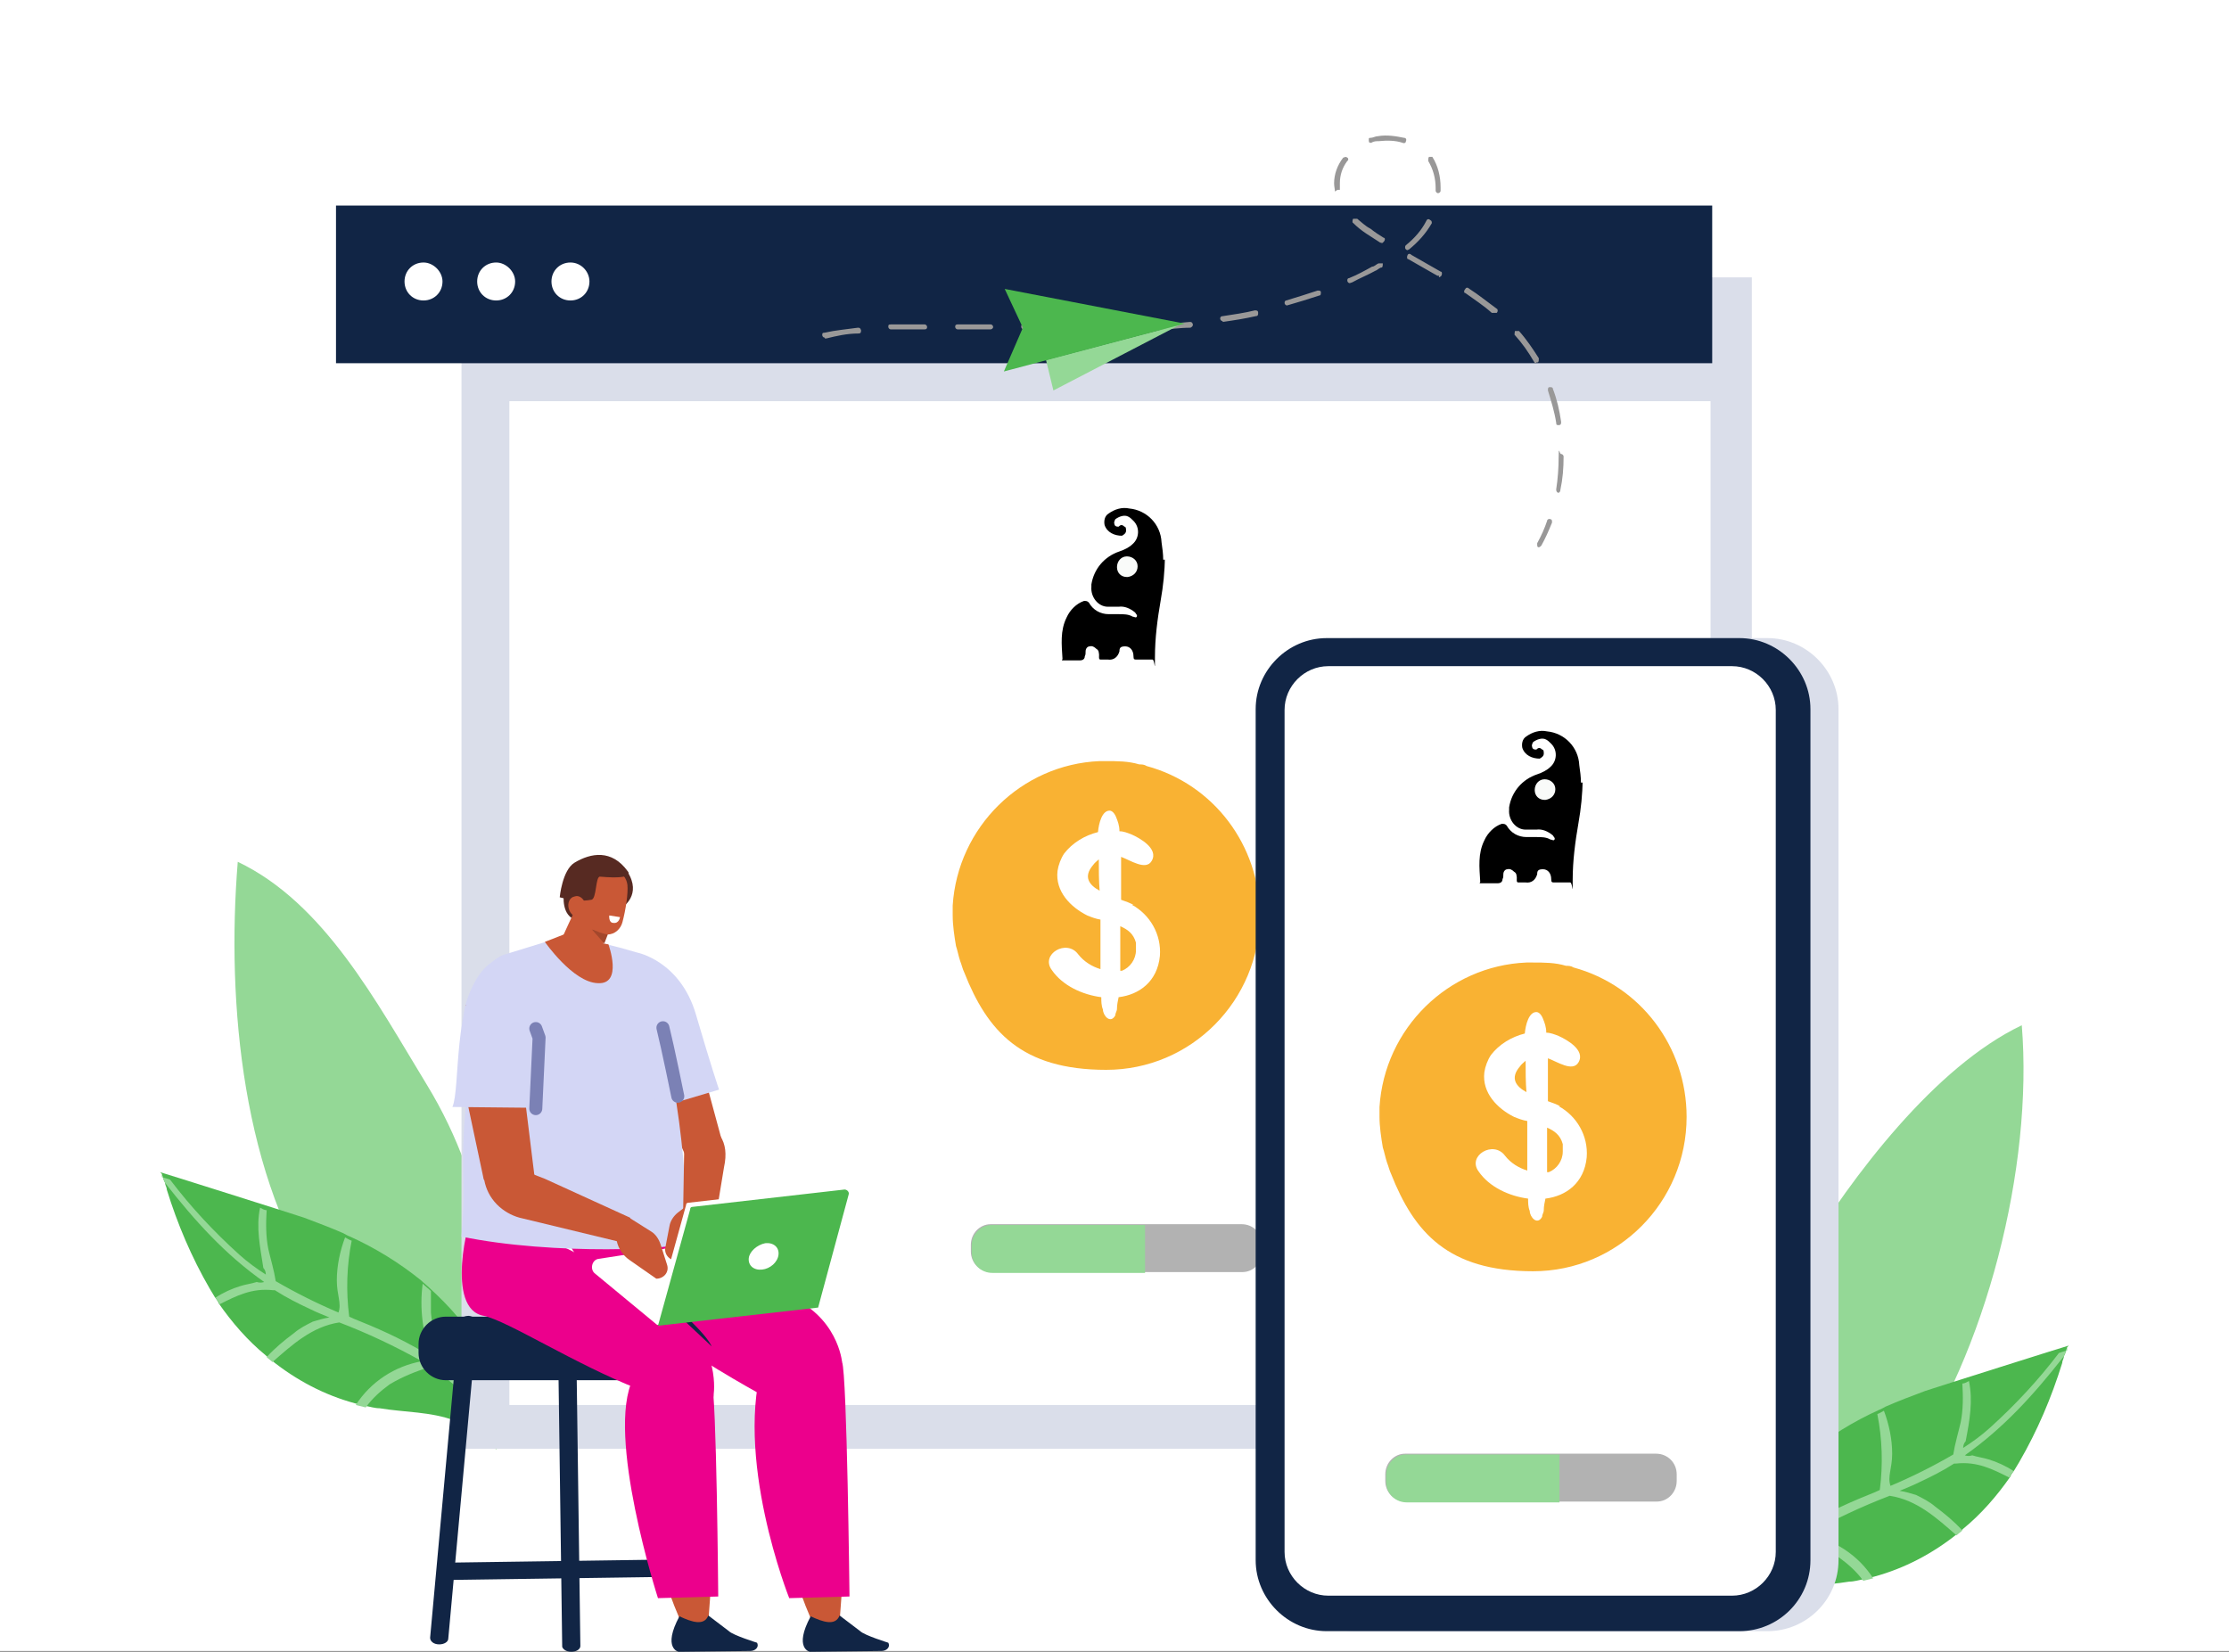 <svg xmlns="http://www.w3.org/2000/svg" xmlns:xlink="http://www.w3.org/1999/xlink" x="0px" y="0px" viewBox="0 0 270 200.1" style="enable-background:new 0 0 270 200.1;" xml:space="preserve"><rect x="0" y="0" width="270" height="200.1" fill="#808080" stroke="none"/><style type="text/css">	.st0{fill:#FFFFFF;}	.st1{fill:#94D896;}	.st2{fill:#4CB74E;}	.st3{fill:#DADEEA;}	.st4{fill:#112545;}	.st5{fill:#F9B233;}	.st6{fill:#B2B2B2;}	.st7{fill:#AFB7E0;}	.st8{fill-rule:evenodd;clip-rule:evenodd;fill:#112545;}	.st9{fill-rule:evenodd;clip-rule:evenodd;fill:#C95836;}	.st10{fill:#EC008C;}	.st11{fill-rule:evenodd;clip-rule:evenodd;fill:#D3D6F5;}			.st12{fill-rule:evenodd;clip-rule:evenodd;fill:none;stroke:#7B81B5;stroke-width:1.575;stroke-linecap:round;stroke-linejoin:round;stroke-miterlimit:10;}	.st13{fill:#C95836;}	.st14{fill-rule:evenodd;clip-rule:evenodd;fill:#FFFFFF;}	.st15{fill-rule:evenodd;clip-rule:evenodd;fill:#4CB74E;}	.st16{fill-rule:evenodd;clip-rule:evenodd;fill:#572A22;}	.st17{fill-rule:evenodd;clip-rule:evenodd;fill:#A3472C;}	.st18{fill:none;stroke:#FFFFFF;stroke-width:2.402;stroke-linecap:round;stroke-linejoin:round;stroke-miterlimit:10;}	.st19{fill:#F9FBF9;}	.st20{fill:#999898;}</style><g id="Layer_1">	<rect class="st0" width="270" height="200"></rect>	<g id="Group_276_00000042009320853131627230000007005425898130928521_">		<path id="Path_1292_00000016777751410375775750000017043596756789262227_" class="st1" d="M218.3,152.4    c6.1-10,16.1-23.2,26.6-28.2c1.4,17.2-4.3,39.7-14.2,53.8c-5.2,7.4-12.5,14.3-21.5,15.1C209.4,178.7,210.6,165,218.3,152.4    L218.3,152.4L218.3,152.4z"></path>		<path id="Path_1293_00000139987291728107926460000013939261795660435128_" class="st2" d="M250.4,163.2c-0.1,0.4-0.2,0.7-0.4,1.1    c0,0.3-0.2,0.5-0.2,0.8c-1.3,4.2-3,8.2-5.2,12c-0.2,0.3-0.4,0.7-0.6,1c-0.2,0.3-0.4,0.5-0.5,0.8c-1.6,2.3-3.5,4.5-5.7,6.3    c-0.2,0.2-0.5,0.4-0.7,0.6c-3,2.4-6.4,4.2-10.1,5.2c-0.4,0.1-0.8,0.2-1.2,0.3c-0.6,0.1-1.2,0.3-1.8,0.3c-3,0.5-6.2,0.4-9.1,1.5    c-1.9,0.7-3.7,1.9-5,3.5v-0.5c0-0.5-0.3-1.3-0.4-1.7v-0.2c-0.5-5,2-9.9,5.1-13.7c1-1.2,2.2-2.4,3.4-3.5c0.3-0.3,0.7-0.6,1-0.9    c2.6-2.1,5.5-3.9,8.6-5.3c0.3-0.1,0.6-0.3,0.8-0.4c1.6-0.7,3.2-1.3,4.8-1.9c1.5-0.5,17-5.4,17.4-5.5L250.4,163.2L250.4,163.2    L250.4,163.2z"></path>		<path id="Path_1294_00000025403349441775417780000016131383159270061206_" class="st1" d="M250.4,163.2c-0.1,0.4-0.2,0.7-0.4,1.1    c-3.6,4.6-7.3,8.7-12,12c0.3,0.1,0.6,0.1,0.9,0c0.6,0.2,1.4,0.3,2,0.5c1,0.3,2.1,0.8,3,1.4c-0.2,0.3-0.4,0.5-0.5,0.8    c-2-1-3.9-2-6.5-1.7h-0.2c-1.4,0.9-2.8,1.6-4.3,2.3c-0.8,0.4-1.6,0.7-2.3,1c0.7,0.1,1.3,0.3,2,0.5c0.8,0.4,1.6,0.8,2.3,1.4    c1.2,0.9,2.3,1.8,3.3,2.9c-0.2,0.2-0.5,0.4-0.7,0.6c-2.4-2.1-4.8-4.3-8.1-4.8c-3.4,1.3-6.8,2.9-10,4.7c3.3,0.6,6.2,2.5,8,5.3    c-0.4,0.1-0.8,0.2-1.2,0.3c-0.8-1.1-1.8-2-2.9-2.8c-1.5-0.9-3.2-1.6-4.9-2.1c-3.7,2.2-6.6,5.7-8.1,9.8c0-0.5-0.3-1.3-0.4-1.7    c1.2-3.6,4-6.4,7.2-8.6c0.6-2,1-4,1.2-6.1v-2.6c0.3-0.3,0.7-0.6,1-0.9c0.4,3,0,6.1-1.1,8.9c2.7-1.7,5.6-3.1,8.6-4.3    c0.5-0.2,1-0.4,1.4-0.6c0.4-3.1,0.3-6.2-0.3-9.2c0.3-0.1,0.6-0.3,0.8-0.4c0.6,1.6,1,3.4,1,5.2s-0.6,2.8-0.2,3.9    c2.6-1.1,5.2-2.4,7.6-3.8c0.2-1.3,0.6-2.6,0.9-3.9c0.3-1.5,0.3-3.1,0.2-4.7c0.3,0,0.6-0.2,0.8-0.3c0.5,2.4,0.1,4.7-0.4,7.3    c-0.2,0.2-0.3,0.5-0.3,0.8c1.1-0.7,2.2-1.5,3.2-2.4c3.1-2.8,5.9-5.8,8.4-9.1c0.3-0.1,0.6-0.2,1-0.3V163.2L250.4,163.2L250.4,163.2    z"></path>	</g></g><g id="Layer_2">	<g id="Group_277_00000017504390441503705940000010268429834187304372_">		<path id="Path_1295_00000157305081399883043790000004629153365210326958_" class="st1" d="M51.7,131.4c-6.1-10-12.4-22-22.9-27    c-1.4,17.2,0.6,38.5,10.5,52.6c5.2,7.4,12.5,14.3,21.5,15.1C60.6,157.7,59.4,144,51.7,131.4L51.7,131.4L51.7,131.4z"></path>		<path id="Path_1296_00000141423008791878966120000014823692563494271164_" class="st2" d="M19.6,142.2c0.1,0.4,0.2,0.7,0.4,1.1    c0,0.3,0.2,0.5,0.2,0.8c1.3,4.2,3,8.2,5.2,12c0.2,0.3,0.4,0.7,0.6,1c0.2,0.3,0.4,0.5,0.5,0.8c1.6,2.3,3.5,4.5,5.7,6.3    c0.2,0.2,0.5,0.4,0.7,0.6c3,2.4,6.4,4.2,10.1,5.2c0.4,0.1,0.8,0.2,1.2,0.3c0.6,0.1,1.2,0.3,1.8,0.3c3,0.5,6.2,0.4,9.1,1.5    c1.9,0.7,3.7,1.9,5,3.5v-0.5c0-0.5,0.3-1.3,0.4-1.7v-0.2c0.5-5-2-9.9-5.1-13.7c-1-1.2-2.2-2.4-3.4-3.5c-0.3-0.3-0.7-0.6-1-0.9    c-2.6-2.1-5.5-3.9-8.6-5.3c-0.3-0.1-0.6-0.3-0.8-0.4c-1.6-0.7-3.2-1.3-4.8-1.9c-1.5-0.5-17-5.4-17.4-5.5L19.6,142.2L19.6,142.2    L19.6,142.2z"></path>		<path id="Path_1297_00000119820724496446516190000015660642819281049533_" class="st1" d="M19.6,142.2c0.1,0.4,0.2,0.7,0.4,1.1    c3.6,4.6,7.3,8.7,12,12c-0.3,0.1-0.6,0.1-0.9,0c-0.6,0.2-1.4,0.3-2,0.5c-1,0.3-2.1,0.8-3,1.4c0.2,0.3,0.4,0.5,0.5,0.8    c2-1,3.9-2,6.5-1.7h0.2c1.4,0.9,2.8,1.6,4.3,2.3c0.8,0.4,1.6,0.7,2.3,1c-0.7,0.1-1.3,0.3-2,0.5c-0.8,0.4-1.6,0.8-2.3,1.4    c-1.2,0.9-2.3,1.8-3.3,2.9c0.2,0.2,0.5,0.4,0.7,0.6c2.4-2.1,4.8-4.3,8.1-4.8c3.4,1.3,6.8,2.9,10,4.7c-3.3,0.6-6.2,2.5-8,5.3    c0.4,0.1,0.8,0.2,1.2,0.3c0.8-1.1,1.8-2,2.9-2.8c1.5-0.9,3.2-1.6,4.9-2.1c3.6,2.3,6.5,5.3,8.1,9.8c0-0.5,0.3-1.3,0.4-1.7    c-1.2-3.6-4-6.4-7.2-8.6c-0.6-2-1-4-1.2-6.1v-2.6c-0.3-0.3-0.7-0.6-1-0.9c-0.4,3,0,6.1,1.1,8.9c-2.7-1.7-5.6-3.1-8.6-4.3    c-0.5-0.2-1-0.4-1.4-0.6c-0.4-3.1-0.3-6.2,0.3-9.2c-0.3-0.1-0.6-0.3-0.8-0.4c-0.6,1.6-1,3.4-1,5.2s0.6,2.8,0.2,3.9    c-2.6-1.1-5.2-2.4-7.6-3.8c-0.2-1.3-0.6-2.6-0.9-3.9c-0.3-1.5-0.3-3.1-0.2-4.7c-0.3,0-0.6-0.2-0.8-0.3c-0.5,2.4,0,4.7,0.4,7.3    c0.2,0.2,0.3,0.5,0.3,0.8c-1.1-0.7-2.2-1.5-3.2-2.4c-3.1-2.8-5.9-5.8-8.4-9.1c-0.3-0.1-0.6-0.2-1-0.3L19.6,142.2L19.6,142.2    L19.6,142.2z"></path>	</g>	<g>		<rect x="55.9" y="33.6" class="st3" width="156.3" height="141.9"></rect>		<g>			<rect x="40.7" y="24.9" class="st4" width="166.7" height="19.1"></rect>			<path class="st0" d="M53.6,34.1c0,1.3-1,2.3-2.3,2.3c-1.3,0-2.3-1-2.3-2.3c0-1.3,1-2.3,2.3-2.3C52.5,31.8,53.6,32.9,53.6,34.1z"></path>			<path class="st0" d="M62.4,34.1c0,1.3-1,2.3-2.3,2.3s-2.3-1-2.3-2.3c0-1.3,1-2.3,2.3-2.3C61.3,31.8,62.4,32.9,62.4,34.1z"></path>			<path class="st0" d="M71.4,34.1c0,1.3-1,2.3-2.3,2.3c-1.3,0-2.3-1-2.3-2.3s1-2.3,2.3-2.3S71.4,32.9,71.4,34.1z"></path>		</g>	</g>	<rect x="61.7" y="48.6" class="st0" width="145.5" height="121.6"></rect>	<g id="Group_274_00000126306933237993073100000012349394912956525710_">		<path id="Path_1286_00000099647719080607805570000016721402402897846974_" class="st5" d="M152.6,110.9c0,10.3-8.3,18.7-18.6,18.7    s-14.4-4.7-17.2-11.8c-0.2-0.4-0.3-0.9-0.5-1.4c-0.2-0.6-0.3-1.2-0.5-1.8c-0.2-1.2-0.4-2.5-0.4-3.7v-1.2    c0.6-9.5,8.3-17.1,17.8-17.5h0.8c1.3,0,2.7,0,4,0.4c0.3,0,0.6,0,0.9,0.2C147,95,152.6,102.4,152.6,110.9L152.6,110.9L152.6,110.9z    "></path>		<path class="st0" d="M137.1,109.6h0.2c-0.4-0.2-0.9-0.4-1.5-0.6v-5.2c1.1,0.4,3,1.7,3.7,0.5c0.9-1.5-1.5-2.8-2.4-3.2    c-0.5-0.2-1-0.4-1.5-0.4c0-0.7-0.2-1.2-0.4-1.7l0,0c-0.2-0.5-0.5-0.8-0.8-0.8c-0.9,0-1.3,1.5-1.4,2.6c-1.6,0.4-3.1,1.3-4.1,2.6    c-0.4,0.6-0.7,1.4-0.8,2.1c-0.3,2.5,1.6,4.4,3.6,5.4c0.5,0.2,1,0.4,1.6,0.5v6c-1-0.3-2-0.9-2.7-1.8c-1.4-1.9-4.6,0-3.2,1.9    c1.3,1.9,3.7,3,6,3.3c0,0.5,0,1,0.2,1.5c0,0.7,0.9,1.8,1.5,0.7c0-0.3,0.2-0.5,0.2-0.8c0-0.5,0.1-0.9,0.2-1.4c2.5-0.3,4.7-1.9,5-5    C140.7,113.2,139.3,110.8,137.1,109.6L137.1,109.6L137.1,109.6z M132.4,104.8c0.2-0.3,0.5-0.5,0.7-0.7c0,1.3,0,2.6,0.1,3.8    C131.9,107.2,131.2,106.2,132.4,104.8L132.4,104.8L132.4,104.8z M137.6,115.1c0,1.1-0.7,2.1-1.7,2.5h-0.2v-5.4    c0.9,0.4,1.6,0.9,1.9,2V115.1z"></path>	</g>	<path id="Path_1284_00000029021389229994576870000017721797705201404840_" class="st6" d="M152.9,150.8v0.8c0,1.4-1.1,2.5-2.4,2.5   h-30.4c-1.4,0-2.5-1.1-2.5-2.5l0,0v-0.8c0-1.4,1.1-2.5,2.4-2.5h30.4C151.8,148.3,152.9,149.4,152.9,150.8L152.9,150.8z"></path>	<path id="Path_1285_00000089552234462253407530000016789183112907441562_" class="st1" d="M138.7,148.4v5.8h-18.5   c-1.4,0-2.5-1.1-2.5-2.5l0,0v-0.8c0-1.4,1.1-2.5,2.4-2.5H138.7z"></path>	<g>		<path class="st3" d="M214.1,197.6l-50,0c-4.7,0-8.6-3.9-8.6-8.6l0-103.1c0-4.7,3.9-8.6,8.6-8.6l50,0c4.7,0,8.6,3.9,8.6,8.6    l0,103.1C222.7,193.8,218.8,197.6,214.1,197.6z"></path>		<path class="st4" d="M210.7,197.6l-50,0c-4.7,0-8.6-3.9-8.6-8.6l0-103.1c0-4.7,3.9-8.6,8.6-8.6l50,0c4.7,0,8.6,3.9,8.6,8.6    l0,103.1C219.3,193.8,215.4,197.6,210.7,197.6z"></path>		<path class="st0" d="M209.8,193.3l-48.9,0c-2.9,0-5.3-2.4-5.3-5.3l0-102c0-2.9,2.4-5.3,5.3-5.3l48.9,0c2.9,0,5.3,2.4,5.3,5.3    l0,102C215.1,190.9,212.7,193.3,209.8,193.3z"></path>	</g>	<g>		<g>			<g>				<path class="st4" d="M69.2,200.1C69.2,200.1,69.3,200.1,69.2,200.1c0.6,0,1.1-0.3,1.1-0.7l-0.5-36.7c0-0.4-0.5-0.6-1.1-0.6      c0,0,0,0,0,0c-0.6,0-1.1,0.3-1.1,0.7l0.5,36.7C68.2,199.8,68.6,200.1,69.2,200.1z"></path>			</g>			<g>				<g>					<path class="st7" d="M84.8,199.1C84.8,199.1,84.9,199.1,84.8,199.1c0.7,0,1.1-0.4,1.1-0.8l-1.7-16.3L82,161.2       c0-0.4-0.6-0.7-1.2-0.7c-0.6,0-1.1,0.4-1,0.8l2.1,20.8l1.7,16.3C83.8,198.8,84.2,199.1,84.8,199.1z"></path>				</g>			</g>			<g>				<path class="st4" d="M54.2,191.4C54.2,191.4,54.2,191.4,54.2,191.4l28.2-0.4c0.7,0,1.2-0.5,1.2-1.1c0-0.6-0.6-1-1.2-1      c0,0,0,0,0,0l-28.2,0.4c-0.7,0-1.2,0.5-1.2,1.1C52.9,191,53.5,191.4,54.2,191.4z"></path>			</g>			<g>				<path class="st4" d="M53.2,199.2c0.6,0,1.1-0.3,1.1-0.7l3.5-38.3c0-0.4-0.4-0.7-1-0.8c-0.6,0-1.1,0.3-1.2,0.7l-3.5,38.3      C52.1,198.8,52.5,199.2,53.2,199.2C53.2,199.2,53.2,199.2,53.2,199.2z"></path>			</g>			<path class="st8" d="M50.7,163.9v-1.1c0-1.8,1.5-3.3,3.3-3.3l28.5,0c1.8,0,3.3,1.5,3.3,3.3v1.1c0,1.8-1.5,3.3-3.3,3.3l-28.5,0     C52.2,167.2,50.7,165.7,50.7,163.9z"></path>		</g>		<g>			<path class="st9" d="M96,190c0.7,2.2,1.4,4.2,2.1,5.8c0.4,1-0.1,0.4,1.1,0.8c1.5,0.4,2.4,2.2,2.4,1.2l0.6-8.1L96,190z"></path>			<path class="st8" d="M101.7,195.7l2.5,1.9c0.5,0.5,3.4,1.4,3.4,1.4l0,0c0.3,0.6-0.3,1-0.8,1l-8.7,0.1c0,0-2-0.4,0.1-4.3     C99.7,196.5,101.2,197,101.7,195.7z"></path>			<path class="st10" d="M102,165c0.6,1.4,0.9,28.4,0.9,28.4l-7.3,0.2c0,0-6.9-17.3-3-29.2C92.7,164.4,101.7,164.3,102,165z"></path>			<path class="st9" d="M80.1,190c0.7,2.2,1.4,4.2,2.1,5.8c0.4,1-0.1,0.4,1.1,0.8c1.5,0.4,2.4,2.2,2.4,1.2l0.6-8.1L80.1,190z"></path>			<path class="st8" d="M85.8,195.7l2.5,1.9c0.5,0.5,3.4,1.4,3.4,1.4l0,0c0.3,0.6-0.3,1-0.8,1l-8.7,0.1c0,0-2-0.4,0.1-4.3     C83.8,196.5,85.3,197,85.8,195.7z"></path>			<path class="st10" d="M86.2,167.4c0.6,1.3,0.8,26,0.8,26l-7.3,0.2c0,0-6.4-19.9-3-26.6C76.7,167,85.9,166.7,86.2,167.4z"></path>			<path class="st10" d="M102,165c0,0-0.5-5.7-6.8-8.1c-1.5-0.6-16.3-8.7-16.8-7.9c-0.6,0.9-9.8,1.1-9.5,1.6     c4.4,8.5,24.7,19.1,24.7,19.1L102,165z"></path>			<path class="st10" d="M86.4,169.3c0,0,1-5-3.3-9.3c-4.8-4.9-25.1-14-25.7-13.3c-0.7,0.8-3.5,11.9,1.2,12.7     c2.9,0.6,11.1,5.9,18.8,8.9C80.2,169.4,86.4,169.3,86.4,169.3z"></path>			<path class="st4" d="M86.2,163.1c0,0-0.7-2.2-8.7-8.2"></path>			<g>				<path class="st9" d="M87.4,138l-4.2-15.5c-1.3-3.9-5.3-7.7-8.1-5.5l0,0c-1.1,0.8-1.5,2.7-0.8,4.1l8.7,18.8L87.4,138z"></path>				<path class="st11" d="M77.2,115.4l-2.1-0.6l-6-1.5l-0.4,0l-7.8,2.4c-2.9,1.3-5.6,6.3-4.5,9.3l0.3,6c-1.2,11.2-0.1,10.9-0.8,18.8      c11.1,2.3,26.7,1.6,27.5,0.6C82.8,135.5,81.3,127.1,77.2,115.4z"></path>				<path class="st9" d="M65.3,147l-2.5-20.3c-0.2-3.9-3.2-6.2-6.4-4.9l2,1.4c-1.2,0.5-2.4,6.9-2.2,8.4l2.4,11.3L65.3,147z"></path>				<path class="st11" d="M64.8,122.7l-0.1,11.5l-9.9-0.1c1-2.3,0-12.8,3.9-16.8C62.9,113,64.8,122.7,64.8,122.7z"></path>				<path class="st11" d="M77.2,115.4c0,0,5.2,1,7.1,7.5c1.9,6.5,2.8,9.1,2.8,9.1l-7.4,2.2l-5.2-15.4L77.2,115.4z"></path>				<path class="st12" d="M82.1,132.8c0,0-1.2-5.9-1.8-8.3"></path>				<polyline class="st12" points="64.9,134.3 65.3,125.7 64.9,124.6     "></polyline>				<g>					<g>						<path class="st0" d="M79.6,160.5l16.2-2.4c3.4-0.5,4-5.5,0.9-7.3l-2.8-1.6l-21.4,3.3c-0.8,0.1-1.1,1.3-0.4,1.8L79.6,160.5z"></path>					</g>				</g>				<path class="st9" d="M58.8,140c-0.6,2.3-0.1,4.6,1.7,6.2c0.8,0.7,1.8,1.2,2.8,1.4l14.9,3.6l-1.9-3.7l-10.3-4.7L58.8,140z"></path>				<path class="st9" d="M84.2,135.3c2.8,1.3,4.2,2.9,3.5,6.1l-1.4,8.5l-3.6-0.3l0.2-11.6L84.2,135.3z"></path>				<path class="st13" d="M76.2,147.5l2.7,1.7c0.5,0.3,0.9,0.9,1.1,1.5l0.8,2.5c0.3,0.9-0.4,1.7-1.3,1.7l0,0l-3.3-2.3      c-0.7-0.5-1.3-1.3-1.5-2.3l-0.4-1.6L76.2,147.5z"></path>				<path class="st13" d="M84.7,144.9l-2.6,2c-0.5,0.4-0.9,1-1,1.6l-0.5,2.6c-0.2,0.9,0.6,1.7,1.5,1.6l0,0l3.1-2.7      c0.7-0.6,1.1-1.5,1.3-2.5l0.3-1.7L84.7,144.9z"></path>				<g>					<g>						<g>							<path class="st14" d="M79.2,160.1l19.4-2.2l3.7-13.7c0.1-0.3-0.2-0.6-0.5-0.6l-18.4,2.1c-0.2,0-0.3,0.1-0.3,0.3L79.2,160.1z"></path>						</g>					</g>					<path class="st15" d="M79.7,160.6l19.4-2.2l3.7-13.7c0.1-0.3-0.2-0.6-0.5-0.6l-18.4,2.1c-0.2,0-0.3,0.1-0.3,0.3L79.7,160.6z"></path>					<path class="st14" d="M90.7,152.4c-0.1,0.9,0.6,1.5,1.6,1.4c1-0.1,1.9-0.9,2-1.8c0.1-0.9-0.6-1.5-1.6-1.4       C91.7,150.8,90.8,151.6,90.7,152.4z"></path>				</g>				<path class="st16" d="M75.4,109.9c0,0,2.4-1.5,0.6-4.3c-1.8-2.7-3.4,2.2-3.4,2.3C72.7,108,75.4,109.9,75.4,109.9z"></path>				<path class="st16" d="M68.3,108.3c0,0-0.4,2.7,1.6,3.2c1.9,0.6,3.4-5.1,3.4-5.1L68.3,108.3z"></path>				<path class="st9" d="M74.1,111.2c0,0-0.9,2.8-1.7,5c-0.2,0.6-0.8,1-1.4,1.1c-0.7,0.1-1.4-0.2-1.9-0.7c-0.2-0.2-0.3-0.3-0.5-0.5      c-0.7-0.7-0.8-1.7-0.5-2.5c0.9-2,2.7-5.8,2.7-5.8L74.1,111.2L74.1,111.2z"></path>				<polygon class="st17" points="73.7,113 73.2,114.3 71.7,112.6     "></polygon>				<path class="st9" d="M70.1,106.8c0.1-0.8,0.8-1.5,1.6-1.4c0.9,0.1,2,0.1,2.9,0.2c0.8,0.1,1.3,0.8,1.4,1.6c0.1,1-0.2,3-0.6,4.5      c-0.2,0.8-0.9,1.5-1.8,1.5c-0.9-0.1-3.5-1.1-3.7-2.7C69.9,109.2,70,108,70.1,106.8L70.1,106.8z"></path>				<path class="st16" d="M67.8,108.7c0,0,0.3-3.3,1.8-4.2c2-1.2,4.5-1.6,6.4,1c0,0,1.2,1.1-3.3,0.7c-0.6-0.1-0.4,2.8-1.1,2.8      C70.6,109.2,69.3,109.1,67.8,108.7L67.8,108.7z"></path>				<path class="st9" d="M68.9,110.1c0.2,0.7,0.8,1.1,1.3,0.9c0.6-0.2,0.8-0.8,0.7-1.5c-0.2-0.7-0.8-1.1-1.3-0.9      C69,108.7,68.7,109.4,68.9,110.1z"></path>				<path class="st14" d="M75.1,111.1l-1.3-0.2c0,0-0.1,0.9,0.5,0.9C75,111.9,75.1,111.1,75.1,111.1z"></path>			</g>		</g>	</g>	<path class="st18" d="M194.4,105.5"></path>	<path class="st13" d="M66,114.1c0,0,3.4,4.9,6.4,5c3.1,0.2,1.3-4.7,1.3-4.7l-2.2-0.4l-3.2-0.8L66,114.1z"></path>	<g id="Group_303_00000021086626690878947480000000860100613692045237_">		<path id="Path_1441-2_00000034770257779390312940000006856525502298227372_" d="M141.1,67.4c0,1.8-0.2,3.6-0.5,5.3    c-0.4,2.3-0.7,4.6-0.7,6.9s0,0.3-0.3,0.3h-1.9c-0.3,0-0.4,0-0.4-0.4c0-0.7-0.4-1.2-1-1.2s-0.7,0.2-0.7,0.6c-0.2,0.7-0.7,1.1-1.4,1    h-0.9c-0.3,0-0.1-0.5-0.2-0.8c0-0.2-0.1-0.4-0.3-0.5c-0.2-0.2-0.5-0.4-0.8-0.3c-0.3,0-0.5,0.3-0.5,0.6s0,0.4-0.1,0.6    c0,0.3-0.2,0.5-0.6,0.5H129c-0.6,0-0.3,0-0.3-0.2l0,0c-0.1-1.7-0.3-3.4,0.5-5c0.4-0.9,1.2-1.7,2.1-2c0.3,0,0.4,0,0.6,0.2    c0.5,0.9,1.4,1.4,2.4,1.4h1.2c0.6,0,1.2,0,1.7,0.3c0.2,0,0.4,0.2,0.5,0s-0.1-0.3-0.2-0.5c-0.6-0.5-1.3-0.8-2-0.7h-1.3    c-1.2,0-2.1-1.2-2-2.4v-0.3c0.3-1.9,1.6-3.4,3.4-4c0.6-0.2,1.2-0.5,1.6-0.9c0.8-0.7,0.9-2,0.1-2.8c-0.2-0.2-0.4-0.4-0.6-0.5    c-0.5-0.3-1.2,0-1.6,0.3c-0.1,0.2-0.2,0.4-0.1,0.6c0,0.2,0.2,0.3,0.4,0.3h0.1c0.2-0.2,0.4-0.3,0.7,0c0.2,0,0.2,0.3,0.2,0.5    c0,0.3-0.3,0.5-0.5,0.6c-0.9,0-1.8-0.4-2.1-1.3c-0.1-0.5,0-1.1,0.5-1.4c0.7-0.5,1.6-0.8,2.5-0.6c2.1,0.2,3.8,1.9,3.9,4.1    c0.1,0.7,0.2,1.4,0.2,2.1h0.2L141.1,67.4L141.1,67.4z"></path>		<path id="Path_1442-2_00000070832518816773286220000016886164786892382107_" class="st19" d="M136.5,69.9c-0.7,0-1.2-0.5-1.2-1.2    l0,0c0-0.7,0.5-1.3,1.2-1.3s1.3,0.5,1.3,1.2l0,0c0,0.7-0.5,1.2-1.2,1.3H136.5z"></path>	</g>	<g id="Group_303_00000175313287949854500170000012263348759064776094_">		<path id="Path_1441-2_00000163793349154113436520000009261908610565611933_" d="M191.7,94.4c0,1.8-0.2,3.6-0.5,5.3    c-0.4,2.3-0.7,4.6-0.7,6.9s0,0.3-0.3,0.3h-1.9c-0.3,0-0.4,0-0.4-0.4c0-0.7-0.4-1.2-1-1.2s-0.7,0.2-0.7,0.6c-0.2,0.7-0.7,1.1-1.4,1    h-0.9c-0.3,0-0.1-0.5-0.2-0.8c0-0.2-0.1-0.4-0.3-0.5c-0.2-0.2-0.5-0.4-0.8-0.3c-0.3,0-0.5,0.3-0.5,0.6s0,0.4-0.1,0.6    c0,0.3-0.2,0.5-0.6,0.5h-1.8c-0.6,0-0.3,0-0.3-0.2l0,0c-0.1-1.7-0.3-3.4,0.5-5c0.4-0.9,1.2-1.7,2.1-2c0.3,0,0.4,0,0.6,0.2    c0.5,0.9,1.4,1.4,2.4,1.4h1.2c0.6,0,1.2,0,1.7,0.3c0.2,0,0.4,0.2,0.5,0s-0.1-0.3-0.2-0.5c-0.6-0.5-1.3-0.8-2-0.7h-1.3    c-1.2,0-2.1-1.2-2-2.4v-0.3c0.3-1.9,1.6-3.4,3.4-4c0.6-0.2,1.2-0.5,1.6-0.9c0.8-0.7,0.9-2,0.1-2.8c-0.2-0.2-0.4-0.4-0.6-0.5    c-0.5-0.3-1.2,0-1.6,0.3c-0.1,0.2-0.2,0.4-0.1,0.6c0,0.2,0.2,0.3,0.4,0.3h0.1c0.2-0.2,0.4-0.3,0.7,0c0.2,0,0.2,0.3,0.2,0.5    c0,0.3-0.3,0.5-0.5,0.6c-0.9,0-1.8-0.4-2.1-1.3c-0.1-0.5,0-1.1,0.5-1.4c0.7-0.5,1.6-0.8,2.5-0.6c2.1,0.2,3.8,1.9,3.9,4.1    c0.1,0.7,0.2,1.4,0.2,2.1h0.2L191.7,94.4L191.7,94.4z"></path>		<path id="Path_1442-2_00000132772140200061299620000001269211117244779449_" class="st19" d="M187.1,96.9c-0.7,0-1.2-0.5-1.2-1.2    l0,0c0-0.7,0.5-1.3,1.2-1.3s1.3,0.5,1.3,1.2l0,0c0,0.7-0.5,1.2-1.2,1.3H187.1z"></path>	</g>	<g id="Group_274_00000104689512363551920020000014120939502748242596_">		<path id="Path_1286_00000106851863442506436290000002591092266515191447_" class="st5" d="M204.3,135.3c0,10.3-8.3,18.7-18.6,18.7    s-14.4-4.7-17.2-11.8c-0.2-0.4-0.3-0.9-0.5-1.4c-0.2-0.6-0.3-1.2-0.5-1.8c-0.2-1.2-0.4-2.5-0.4-3.7v-1.2    c0.6-9.5,8.3-17.1,17.8-17.5h0.8c1.3,0,2.7,0,4,0.4c0.3,0,0.6,0,0.9,0.2C198.7,119.4,204.3,126.8,204.3,135.3L204.3,135.3    L204.3,135.3z"></path>		<path class="st0" d="M188.8,134h0.2c-0.4-0.2-0.9-0.4-1.5-0.6v-5.2c1.1,0.4,3,1.7,3.7,0.5c0.9-1.5-1.5-2.8-2.4-3.2    c-0.5-0.2-1-0.4-1.5-0.4c0-0.7-0.2-1.2-0.4-1.7l0,0c-0.2-0.5-0.5-0.8-0.8-0.8c-0.9,0-1.3,1.5-1.4,2.6c-1.6,0.4-3.1,1.3-4.1,2.6    c-0.4,0.6-0.7,1.4-0.8,2.1c-0.3,2.5,1.6,4.4,3.6,5.4c0.5,0.2,1,0.4,1.6,0.5v6c-1-0.3-2-0.9-2.7-1.8c-1.4-1.9-4.6,0-3.2,1.9    c1.3,1.9,3.7,3,6,3.3c0,0.5,0,1,0.2,1.5c0,0.7,0.9,1.8,1.5,0.7c0-0.3,0.2-0.5,0.2-0.8c0-0.5,0.1-0.9,0.2-1.4c2.5-0.3,4.7-1.9,5-5    C192.4,137.6,191,135.2,188.8,134L188.8,134L188.8,134z M184.1,129.2c0.2-0.3,0.5-0.5,0.7-0.7c0,1.3,0,2.6,0.1,3.8    C183.6,131.6,182.9,130.6,184.1,129.2L184.1,129.2L184.1,129.2z M189.3,139.5c0,1.1-0.7,2.1-1.7,2.5h-0.2v-5.4    c0.9,0.4,1.6,0.9,1.9,2V139.5z"></path>	</g>	<path id="Path_1270_00000018923482598011957750000010895759497372743850_" class="st20" d="M186.5,66.3c-0.2,0-0.3,0-0.3-0.3v-0.2   c0.5-0.9,0.9-1.8,1.2-2.7c0-0.2,0.3-0.3,0.4-0.2c0.2,0,0.2,0.2,0.2,0.4c-0.4,1-0.8,1.9-1.3,2.8c0,0-0.2,0.2-0.3,0.2L186.5,66.3   L186.5,66.3z M188.8,59.7L188.8,59.7c-0.2,0-0.3-0.2-0.3-0.4l0,0c0.2-1.3,0.3-2.6,0.3-4s0.1-0.3,0.3-0.3s0.3,0.2,0.3,0.3   c0,1.4-0.1,2.7-0.4,4.1C189,59.6,188.8,59.7,188.8,59.7L188.8,59.7L188.8,59.7z M188.8,51.5c-0.2,0-0.3,0-0.3-0.3   c-0.2-1.3-0.6-2.6-1-3.9c0-0.2,0-0.4,0.2-0.4s0.4,0,0.4,0.2l0,0c0.5,1.3,0.8,2.6,1,4C189.1,51.3,189.1,51.5,188.8,51.5L188.8,51.5   L188.8,51.5z M186.1,44c-0.1,0-0.2,0-0.3-0.2c-0.7-1.2-1.4-2.2-2.3-3.2c-0.1,0,0-0.4,0-0.5h0.5c0.9,1,1.7,2.2,2.4,3.3   c0,0.2,0,0.4-0.1,0.5h-0.2L186.1,44z M99.9,40.9c-0.2,0-0.3-0.2-0.3-0.3c0-0.2,0-0.3,0.3-0.3c1.3-0.3,2.6-0.4,4-0.6   c0.2,0,0.3,0,0.4,0.3l0,0c0,0.2,0,0.4-0.3,0.4c-1.4,0-2.7,0.3-3.9,0.6h-0.2V40.9z M132,39.9c-0.2,0-0.3-0.2-0.3-0.3s0-0.3,0.3-0.3   h4c0.2,0,0.3,0,0.3,0.3s-0.1,0.3-0.3,0.3H132z M128,39.9h-4c-0.2,0-0.3-0.2-0.3-0.3c0-0.2,0-0.3,0.3-0.3h4c0.2,0,0.3,0.2,0.3,0.3   S128.3,39.9,128,39.9L128,39.9z M107.9,39.9c-0.2,0-0.3-0.2-0.3-0.3c0-0.2,0-0.3,0.3-0.3h4.1c0.2,0,0.3,0.2,0.3,0.3s0,0.3-0.3,0.3   H107.9z M120,39.9h-4c-0.2,0-0.3-0.2-0.3-0.3s0-0.3,0.3-0.3h4c0.2,0,0.3,0.2,0.3,0.3C120.3,39.8,120.1,39.9,120,39.9L120,39.9z    M140.1,39.9c-0.2,0-0.3,0-0.3-0.3s0.1-0.3,0.3-0.3c1.4,0,2.7-0.2,4-0.3c0.2,0,0.3,0,0.4,0.3c0,0.2-0.1,0.3-0.3,0.4   c-1.3,0-2.6,0.2-4,0.3l0,0L140.1,39.9z M148.1,38.9c-0.2,0-0.3-0.2-0.3-0.3c0-0.2,0.1-0.3,0.3-0.3c1.3-0.2,2.7-0.4,3.9-0.7   c0.2,0,0.4,0,0.4,0.3l0,0c0,0.2,0,0.4-0.3,0.4c-1.3,0.3-2.6,0.5-4,0.7l0,0L148.1,38.9z M180.9,37.9h-0.2c-1-0.9-2.1-1.6-3.2-2.4   c-0.2,0-0.2-0.3,0-0.5c0.1-0.2,0.3-0.2,0.5,0c1.1,0.7,2.2,1.6,3.3,2.4c0.1,0,0.2,0.3,0,0.5H180.9L180.9,37.9z M155.9,37   c-0.2,0-0.3-0.2-0.3-0.3c0-0.2,0.1-0.3,0.2-0.3c1.3-0.4,2.6-0.8,3.8-1.2c0.2,0,0.4,0,0.4,0.2l0,0c0,0.2,0,0.4-0.2,0.4l0,0   C158.6,36.2,157.3,36.6,155.9,37C155.9,37,155.9,37,155.9,37z M163.5,34.3c-0.2,0-0.3-0.2-0.3-0.3s0-0.3,0.2-0.3   c1-0.4,1.9-0.9,2.8-1.4c0.3,0,0.5-0.3,0.8-0.4h0.5c0,0.2,0,0.4-0.1,0.5c-0.3,0-0.5,0.3-0.8,0.4c-0.9,0.5-1.9,0.9-2.8,1.4   L163.5,34.3L163.5,34.3z M174.3,33.4h-0.2c-0.7-0.4-3.5-2-3.5-2c-0.2,0-0.2-0.3-0.1-0.5s0.3-0.2,0.5,0l0,0c0,0,2.8,1.6,3.5,2   c0.2,0,0.2,0.3,0.1,0.5c0,0-0.2,0.2-0.3,0.2l0,0V33.4z M170.5,30.3c-0.2,0-0.3-0.2-0.3-0.3s0-0.2,0.1-0.3c1-0.8,1.9-1.8,2.5-3   c0.1-0.2,0.3-0.2,0.5,0c0.1,0,0.2,0.3,0.1,0.4c-0.7,1.2-1.6,2.2-2.7,3.1L170.5,30.3L170.5,30.3z M167.4,29.4h-0.2   c-0.6-0.4-1.1-0.7-1.7-1.1c-0.6-0.4-1.1-0.8-1.6-1.3c-0.1,0-0.1-0.3,0-0.5h0.5c0.5,0.4,1,0.9,1.6,1.2c0.5,0.4,1.1,0.8,1.6,1.1   c0.2,0,0.2,0.3,0,0.5c0,0-0.2,0.2-0.3,0.2l0,0L167.4,29.4z M174.2,23.4c-0.2,0-0.3-0.2-0.3-0.3l0,0v-0.3c0-1.2-0.3-2.3-0.9-3.3   c0-0.2,0-0.4,0.1-0.5h0.4c0.7,1.1,1,2.4,1,3.7v0.4C174.5,23.3,174.3,23.4,174.2,23.4C174.2,23.4,174.2,23.4,174.2,23.4z    M161.7,23.2c0-0.3-0.1-0.6-0.1-1c0-1.1,0.4-2.2,1.1-3.1c0.1,0,0.3-0.2,0.5,0c0.1,0,0.2,0.3,0,0.4c-0.6,0.8-0.9,1.7-0.9,2.7V23H162   C162,23,161.7,23.2,161.7,23.2z M166.1,17.3c-0.2,0-0.3,0-0.3-0.3s0-0.3,0.2-0.3c0.3,0,0.6-0.2,0.9-0.2c1.1-0.2,2.2,0,3.2,0.2   c0.2,0,0.3,0.2,0.2,0.4c0,0.2-0.2,0.3-0.4,0.2l0,0C169,17,168,17,167,17.1C166.7,17.1,166.4,17.1,166.1,17.3L166.1,17.3L166.1,17.3   z"></path>	<g id="Group_283_00000137841355556030417220000009998930364542830766_">		<path id="Path_1370_00000096048174032040274460000010784281539775527059_" class="st1" d="M126.7,43.6l0.9,3.7l15.4-8L126.7,43.6z    "></path>		<path id="Path_1371_00000159442566435277945270000014421953487902961053_" class="st2" d="M143.5,39.2L121.7,35l2.2,4.7l-2.3,5.3    L143.5,39.2L143.5,39.2L143.5,39.2z"></path>	</g>	<path id="Path_1284_00000081647580953551810680000006163830992809839006_" class="st6" d="M203.1,178.6v0.8c0,1.4-1.1,2.5-2.4,2.5   h-30.4c-1.4,0-2.5-1.1-2.5-2.5l0,0v-0.8c0-1.4,1.1-2.5,2.4-2.5h30.4C202,176.1,203.1,177.2,203.1,178.6L203.1,178.6z"></path>	<path id="Path_1285_00000126307361015147219760000016712692629108391303_" class="st1" d="M188.9,176.2v5.8h-18.5   c-1.4,0-2.5-1.1-2.5-2.5l0,0v-0.8c0-1.4,1.1-2.5,2.4-2.5H188.9z"></path></g></svg>